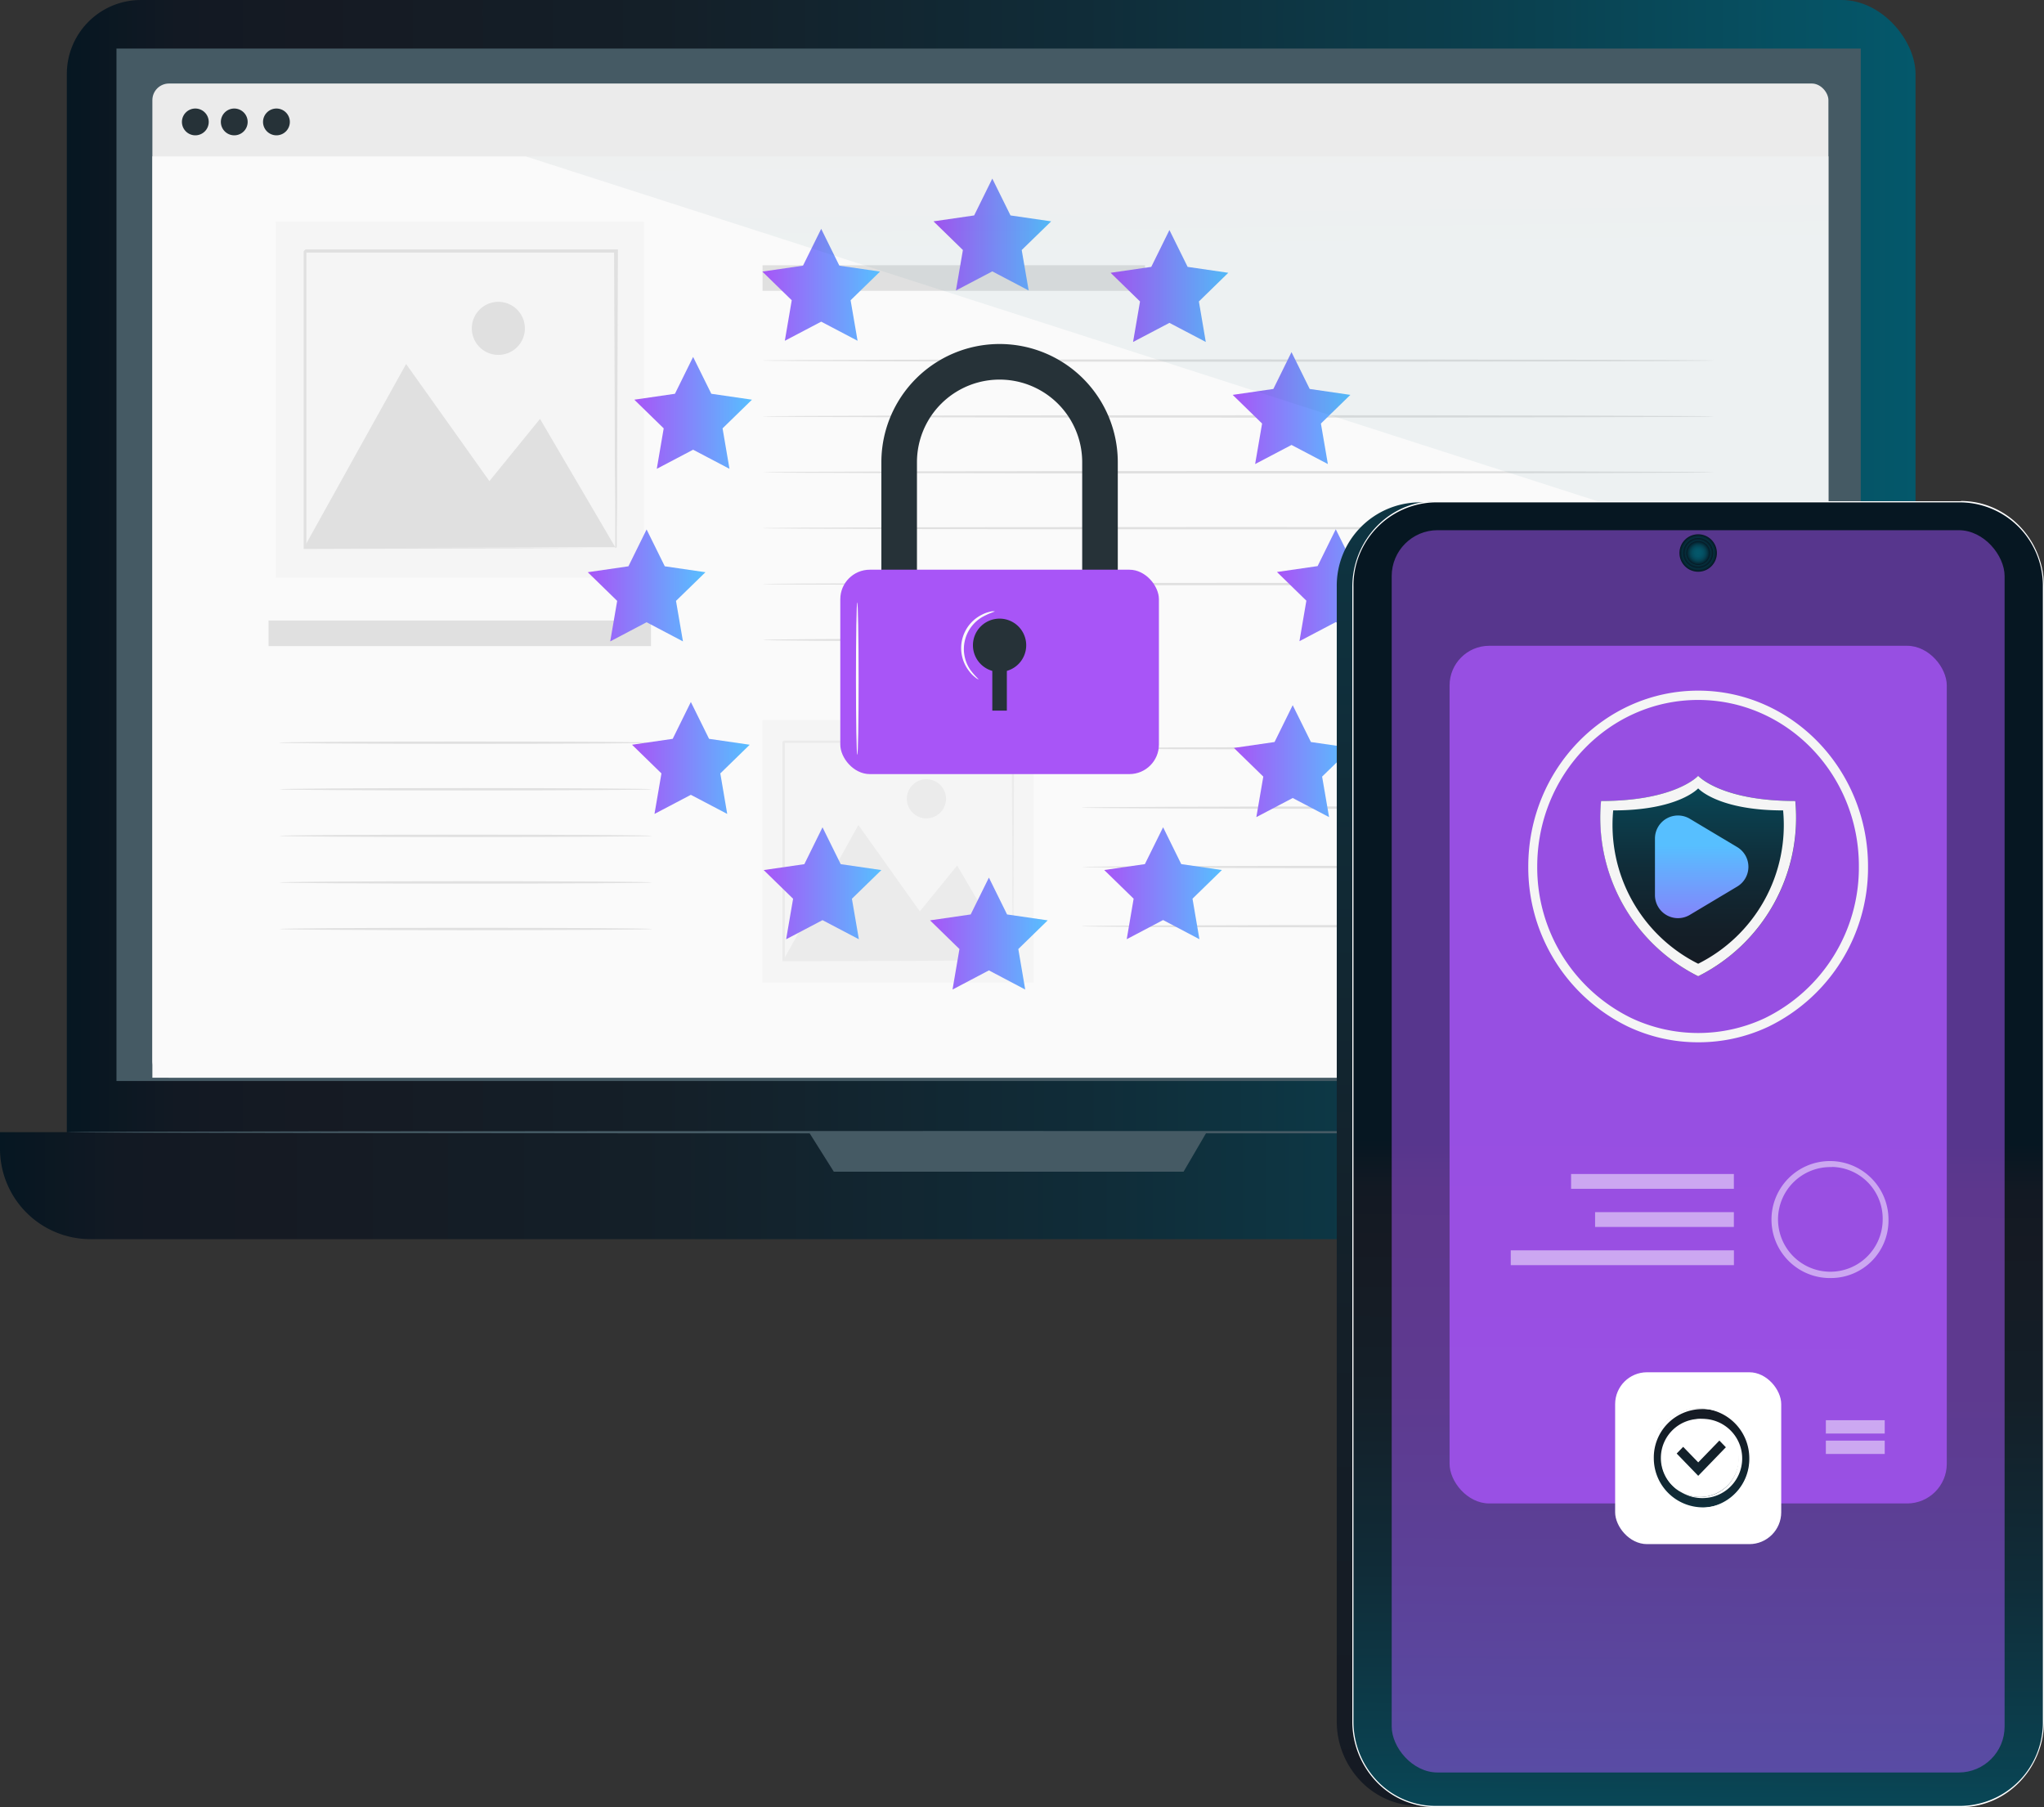 <svg xmlns="http://www.w3.org/2000/svg" xmlns:xlink="http://www.w3.org/1999/xlink" viewBox="0 0 390.63 345.33"><rect x="0" y="0" width="390.63" height="345.33" fill="#333333" stroke="none"/><defs><style>.cls-1{isolation:isolate;}.cls-2{fill:url(#linear-gradient);}.cls-3{fill:url(#linear-gradient-2);}.cls-4{fill:#455a64;}.cls-5{fill:#ebebeb;}.cls-6{fill:#fafafa;}.cls-7{fill:#263238;}.cls-8{fill:#e0e0e0;}.cls-29,.cls-9{fill:#f5f5f5;}.cls-10{fill:#a855f7;}.cls-11{fill:url(#linear-gradient-3);}.cls-12{fill:url(#linear-gradient-4);}.cls-13{fill:url(#linear-gradient-5);}.cls-14{fill:url(#linear-gradient-6);}.cls-15{fill:url(#linear-gradient-7);}.cls-16{fill:url(#linear-gradient-8);}.cls-17{fill:url(#linear-gradient-9);}.cls-18{fill:url(#linear-gradient-10);}.cls-19{fill:url(#linear-gradient-11);}.cls-20{fill:url(#linear-gradient-12);}.cls-21{fill:url(#linear-gradient-13);}.cls-22{fill:url(#linear-gradient-14);}.cls-23{opacity:0.05;fill:url(#linear-gradient-15);}.cls-24{fill:url(#linear-gradient-16);}.cls-25{fill:url(#linear-gradient-17);}.cls-26,.cls-32{fill:#fff;}.cls-27,.cls-32{opacity:0.5;}.cls-28{mix-blend-mode:screen;opacity:0.8;}.cls-29,.cls-32{mix-blend-mode:hard-light;}.cls-30{fill:url(#linear-gradient-18);}.cls-31{fill:url(#linear-gradient-19);}.cls-33{fill:url(#linear-gradient-20);}.cls-34{fill:url(#linear-gradient-21);}.cls-35{fill:url(#radial-gradient);}.cls-36{fill:url(#radial-gradient-2);}.cls-37{fill:url(#radial-gradient-3);}</style><linearGradient id="linear-gradient" x1="12.77" y1="116.82" x2="366.08" y2="116.82" gradientUnits="userSpaceOnUse"><stop offset="0" stop-color="#061722"/><stop offset="0.01" stop-color="#081722"/><stop offset="0.06" stop-color="#121923"/><stop offset="0.13" stop-color="#151a23"/><stop offset="0.32" stop-color="#141f28"/><stop offset="0.55" stop-color="#102c38"/><stop offset="0.8" stop-color="#0a4251"/><stop offset="1" stop-color="#04586b"/></linearGradient><linearGradient id="linear-gradient-2" x1="0" y1="226.58" x2="380.78" y2="226.58" xlink:href="#linear-gradient"/><linearGradient id="linear-gradient-3" x1="121.22" y1="78.9" x2="143.71" y2="78.9" gradientUnits="userSpaceOnUse"><stop offset="0" stop-color="#a855f7"/><stop offset="1" stop-color="#57bfff"/></linearGradient><linearGradient id="linear-gradient-4" x1="145.69" y1="54.43" x2="168.18" y2="54.43" xlink:href="#linear-gradient-3"/><linearGradient id="linear-gradient-5" x1="178.4" y1="44.82" x2="200.89" y2="44.82" xlink:href="#linear-gradient-3"/><linearGradient id="linear-gradient-6" x1="212.25" y1="54.66" x2="234.74" y2="54.66" xlink:href="#linear-gradient-3"/><linearGradient id="linear-gradient-7" x1="235.58" y1="77.98" x2="258.07" y2="77.98" xlink:href="#linear-gradient-3"/><linearGradient id="linear-gradient-8" x1="244.04" y1="111.83" x2="266.53" y2="111.83" xlink:href="#linear-gradient-3"/><linearGradient id="linear-gradient-9" x1="235.81" y1="145.46" x2="258.29" y2="145.46" xlink:href="#linear-gradient-3"/><linearGradient id="linear-gradient-10" x1="211.03" y1="168.78" x2="233.52" y2="168.78" xlink:href="#linear-gradient-3"/><linearGradient id="linear-gradient-11" x1="177.74" y1="178.4" x2="200.23" y2="178.4" xlink:href="#linear-gradient-3"/><linearGradient id="linear-gradient-12" x1="145.95" y1="168.8" x2="168.44" y2="168.8" xlink:href="#linear-gradient-3"/><linearGradient id="linear-gradient-13" x1="120.79" y1="144.85" x2="143.28" y2="144.85" xlink:href="#linear-gradient-3"/><linearGradient id="linear-gradient-14" x1="112.33" y1="111.87" x2="134.82" y2="111.87" xlink:href="#linear-gradient-3"/><linearGradient id="linear-gradient-15" x1="224.29" y1="-25.98" x2="225.26" y2="57.29" xlink:href="#linear-gradient"/><linearGradient id="linear-gradient-16" x1="321.34" y1="404.64" x2="321.34" y2="-68.25" xlink:href="#linear-gradient"/><linearGradient id="linear-gradient-17" x1="324.55" y1="218.12" x2="323.7" y2="368.68" xlink:href="#linear-gradient"/><linearGradient id="linear-gradient-18" x1="325.13" y1="262.93" x2="325.13" y2="306.07" xlink:href="#linear-gradient"/><linearGradient id="linear-gradient-19" x1="325.13" y1="263.11" x2="325.13" y2="305.75" xlink:href="#linear-gradient"/><linearGradient id="linear-gradient-20" x1="324.54" y1="194.45" x2="324.54" y2="142.57" xlink:href="#linear-gradient"/><linearGradient id="linear-gradient-21" x1="325.19" y1="186.88" x2="325.19" y2="161.58" xlink:href="#linear-gradient-3"/><radialGradient id="radial-gradient" cx="324.54" cy="105.68" r="3.58" gradientUnits="userSpaceOnUse"><stop offset="0" stop-color="#04586b"/><stop offset="0.28" stop-color="#045568"/><stop offset="0.5" stop-color="#044c5e"/><stop offset="0.69" stop-color="#053e4e"/><stop offset="0.88" stop-color="#052936"/><stop offset="1" stop-color="#061722"/></radialGradient><radialGradient id="radial-gradient-2" cx="324.54" cy="105.68" r="2.87" xlink:href="#radial-gradient"/><radialGradient id="radial-gradient-3" cx="324.54" cy="105.68" r="2.29" xlink:href="#radial-gradient"/></defs><g class="cls-1"><g id="Layer_1" data-name="Layer 1"><rect class="cls-2" x="12.77" width="353.31" height="233.64" rx="14.15"/><path class="cls-3" d="M0,216.36H380.78a0,0,0,0,1,0,0v3.16A17.28,17.28,0,0,1,363.5,236.8H17.28A17.28,17.28,0,0,1,0,219.52v-3.16a0,0,0,0,1,0,0Z"/><rect class="cls-4" x="22.26" y="9.28" width="333.35" height="197.3"/><polygon class="cls-4" points="154.6 216.36 159.35 223.91 226.19 223.91 230.6 216.36 154.6 216.36"/><rect class="cls-5" x="29.12" y="15.96" width="320.31" height="189.99" rx="3.18"/><rect class="cls-6" x="29.12" y="29.88" width="320.31" height="176.07"/><path class="cls-7" d="M55.39,23.3a2.56,2.56,0,1,1-2.55-2.56A2.56,2.56,0,0,1,55.39,23.3Z"/><path class="cls-7" d="M39.89,23.3a2.56,2.56,0,1,1-2.56-2.56A2.56,2.56,0,0,1,39.89,23.3Z"/><path class="cls-7" d="M47.33,23.3a2.56,2.56,0,1,1-2.56-2.56A2.56,2.56,0,0,1,47.33,23.3Z"/><path class="cls-4" d="M363.05,216.36c0,.13-78.42.23-175.13.23s-175.15-.1-175.15-.23,78.41-.23,175.15-.23S363.05,216.23,363.05,216.36Z"/><rect class="cls-8" x="51.32" y="118.58" width="73.09" height="4.89"/><rect class="cls-8" x="145.73" y="50.69" width="73.09" height="4.89"/><path class="cls-8" d="M327.53,68.9c0,.13-40.7.23-90.89.23s-90.91-.1-90.91-.23,40.69-.22,90.91-.22S327.53,68.78,327.53,68.9Z"/><path class="cls-8" d="M327.53,79.58c0,.13-40.7.23-90.89.23s-90.91-.1-90.91-.23,40.69-.23,90.91-.23S327.53,79.45,327.53,79.58Z"/><path class="cls-8" d="M327.53,90.26c0,.12-40.7.23-90.89.23s-90.91-.11-90.91-.23S186.42,90,236.64,90,327.53,90.13,327.53,90.26Z"/><path class="cls-8" d="M327.53,100.93c0,.13-40.7.23-90.89.23s-90.91-.1-90.91-.23,40.69-.22,90.91-.22S327.53,100.81,327.53,100.93Z"/><path class="cls-8" d="M327.53,111.61c0,.13-40.7.23-90.89.23s-90.91-.1-90.91-.23,40.69-.23,90.91-.23S327.53,111.48,327.53,111.61Z"/><path class="cls-8" d="M216.7,122.29c0,.12-15.89.23-35.48.23s-35.49-.11-35.49-.23,15.89-.23,35.49-.23S216.7,122.16,216.7,122.29Z"/><path class="cls-8" d="M326.2,143c0,.13-26.75.23-59.74.23s-59.75-.1-59.75-.23,26.75-.23,59.75-.23S326.2,142.88,326.2,143Z"/><path class="cls-8" d="M326.2,154.34c0,.13-26.75.23-59.74.23s-59.75-.1-59.75-.23,26.75-.23,59.75-.23S326.2,154.22,326.2,154.34Z"/><path class="cls-8" d="M326.2,165.68c0,.12-26.75.23-59.74.23s-59.75-.11-59.75-.23,26.75-.23,59.75-.23S326.2,165.55,326.2,165.68Z"/><path class="cls-8" d="M326.2,177c0,.13-26.75.23-59.74.23s-59.75-.1-59.75-.23,26.75-.23,59.75-.23S326.2,176.88,326.2,177Z"/><path class="cls-8" d="M124.6,141.92c0,.13-15.95.23-35.61.23s-35.62-.1-35.62-.23,15.94-.22,35.62-.22S124.6,141.8,124.6,141.92Z"/><path class="cls-8" d="M124.6,150.83c0,.12-15.95.22-35.61.22s-35.62-.1-35.62-.22,15.94-.23,35.62-.23S124.6,150.7,124.6,150.83Z"/><path class="cls-8" d="M124.6,159.73c0,.12-15.95.23-35.61.23s-35.62-.11-35.62-.23,15.94-.23,35.62-.23S124.6,159.6,124.6,159.73Z"/><path class="cls-8" d="M124.6,168.63c0,.12-15.95.23-35.61.23s-35.62-.11-35.62-.23,15.94-.23,35.62-.23S124.6,168.5,124.6,168.63Z"/><path class="cls-8" d="M124.6,177.53c0,.12-15.95.23-35.61.23s-35.62-.11-35.62-.23,15.94-.23,35.62-.23S124.6,177.4,124.6,177.53Z"/><rect class="cls-9" x="145.69" y="137.6" width="51.86" height="50.17"/><polygon class="cls-5" points="149.71 183.48 164.05 157.66 175.79 174.16 182.92 165.4 193.53 183.48 149.71 183.48"/><path class="cls-5" d="M180.79,152.64a3.74,3.74,0,1,1-3.74-3.73A3.74,3.74,0,0,1,180.79,152.64Z"/><path class="cls-5" d="M193.53,183.62a.85.85,0,0,1,0-.21c0-.15,0-.34,0-.58,0-.53,0-1.29,0-2.26,0-2,0-4.87-.06-8.52,0-7.33-.06-17.76-.11-30.29l.22.21-43.82,0c-.06.06.47-.46.24-.24h0v22.07c0,7,0,13.67,0,19.78l-.21-.22,31.68.11,8.93.06,2.38,0h0l-2.33,0-8.88.06-31.82.11h-.22v-.22c0-6.11,0-12.75,0-19.78,0-3.52,0-7.13,0-10.81V141.77h0c-.22.22.3-.31.25-.25l43.82,0h.21v.22c-.05,12.58-.09,23.06-.11,30.43,0,3.63,0,6.49-.06,8.47,0,1,0,1.69,0,2.22,0,.23,0,.41,0,.56S193.53,183.62,193.53,183.62Z"/><rect class="cls-9" x="52.7" y="42.35" width="70.34" height="68.05"/><polygon class="cls-8" points="58.15 104.57 77.61 69.56 93.53 91.94 103.2 80.05 117.58 104.57 58.15 104.57"/><path class="cls-8" d="M100.31,62.74a5.07,5.07,0,1,1-5.07-5.06A5.07,5.07,0,0,1,100.31,62.74Z"/><path class="cls-8" d="M117.58,104.76s0-.1,0-.28,0-.46,0-.79c0-.72,0-1.75,0-3.06,0-2.7,0-6.6-.08-11.56,0-9.94-.08-24.09-.14-41.09l.28.29-59.42,0,.33-.33V63.27c0,5,0,9.9,0,14.66,0,9.53,0,18.54,0,26.83l-.3-.29,43,.15,12.12.07,3.22,0,.83,0h.29a1.1,1.1,0,0,1-.26,0l-.8,0-3.16,0-12,.08-43.16.14h-.29v-.3c0-8.29,0-17.3,0-26.83,0-4.76,0-9.66,0-14.66V48l.34-.34,59.42,0h.29V48c-.06,17.07-.11,31.29-.15,41.27,0,4.93,0,8.81-.07,11.5q0,1.94,0,3c0,.32,0,.57,0,.77A1,1,0,0,1,117.58,104.76Z"/><path class="cls-7" d="M213.62,125.33h-6.8v-37a15.79,15.79,0,0,0-31.58,0v37h-6.8v-37a22.59,22.59,0,0,1,45.18,0Z"/><rect class="cls-10" x="160.59" y="108.87" width="60.89" height="39.06" rx="5.64"/><path class="cls-7" d="M196.12,123.31a5.09,5.09,0,1,1-5.09-5.09A5.09,5.09,0,0,1,196.12,123.31Z"/><rect class="cls-7" x="189.64" y="125.33" width="2.78" height="10.47"/><path class="cls-6" d="M163.83,144.23c-.14,0-.25-6.52-.25-14.55s.11-14.55.25-14.55.26,6.51.26,14.55S164,144.23,163.83,144.23Z"/><path class="cls-6" d="M187.05,129.84a1.64,1.64,0,0,1-.6-.34,6.17,6.17,0,0,1-1.31-1.34,7.12,7.12,0,0,1,2.53-10.7,6.29,6.29,0,0,1,1.77-.61,1.53,1.53,0,0,1,.69,0,15.5,15.5,0,0,0-2.29,1A7.07,7.07,0,0,0,185.43,128,16.11,16.11,0,0,0,187.05,129.84Z"/><polygon class="cls-11" points="132.46 68.21 135.94 75.25 143.71 76.38 138.09 81.86 139.41 89.59 132.46 85.94 125.52 89.59 126.84 81.86 121.22 76.38 128.99 75.25 132.46 68.21"/><polygon class="cls-12" points="156.94 43.73 160.41 50.77 168.18 51.9 162.56 57.38 163.89 65.12 156.94 61.47 149.99 65.12 151.31 57.38 145.69 51.9 153.46 50.77 156.94 43.73"/><polygon class="cls-13" points="189.64 34.13 193.12 41.17 200.89 42.3 195.26 47.78 196.59 55.51 189.64 51.86 182.69 55.51 184.02 47.78 178.4 42.3 186.17 41.17 189.64 34.13"/><polygon class="cls-14" points="223.49 43.96 226.97 51 234.74 52.13 229.12 57.61 230.44 65.35 223.49 61.7 216.54 65.35 217.87 57.61 212.25 52.13 220.02 51 223.49 43.96"/><polygon class="cls-15" points="246.82 67.29 250.3 74.33 258.07 75.46 252.44 80.94 253.77 88.68 246.82 85.03 239.87 88.68 241.2 80.94 235.58 75.46 243.35 74.33 246.82 67.29"/><polygon class="cls-16" points="255.28 101.14 258.76 108.18 266.53 109.31 260.91 114.79 262.23 122.53 255.28 118.88 248.34 122.53 249.66 114.79 244.04 109.31 251.81 108.18 255.28 101.14"/><polygon class="cls-17" points="247.05 134.76 250.53 141.8 258.3 142.93 252.67 148.41 254 156.15 247.05 152.5 240.1 156.15 241.43 148.41 235.81 142.93 243.58 141.8 247.05 134.76"/><polygon class="cls-18" points="222.28 158.09 225.75 165.13 233.52 166.26 227.9 171.74 229.22 179.48 222.28 175.82 215.33 179.48 216.65 171.74 211.03 166.26 218.8 165.13 222.28 158.09"/><polygon class="cls-19" points="188.99 167.71 192.46 174.75 200.23 175.88 194.61 181.36 195.93 189.1 188.99 185.44 182.04 189.1 183.36 181.36 177.74 175.88 185.51 174.75 188.99 167.71"/><polygon class="cls-20" points="157.19 158.1 160.67 165.14 168.44 166.27 162.81 171.75 164.14 179.49 157.19 175.84 150.24 179.49 151.57 171.75 145.95 166.27 153.72 165.14 157.19 158.1"/><polygon class="cls-21" points="132.03 134.15 135.51 141.19 143.28 142.32 137.66 147.8 138.98 155.54 132.03 151.89 125.08 155.54 126.41 147.8 120.79 142.32 128.56 141.19 132.03 134.15"/><polygon class="cls-22" points="123.57 101.18 127.05 108.22 134.82 109.35 129.19 114.83 130.52 122.57 123.57 118.91 116.62 122.57 117.95 114.83 112.33 109.35 120.1 108.22 123.57 101.18"/><polygon class="cls-23" points="100.45 29.88 349.43 29.88 349.43 109.98 100.45 29.88"/><path class="cls-24" d="M387.22,112.15V328.93a15.92,15.92,0,0,1-15.65,16.18H271.12a15.38,15.38,0,0,1-11.55-5.26,16.43,16.43,0,0,1-4.1-10.92V112.15A15.93,15.93,0,0,1,271.12,96H371.57A15.92,15.92,0,0,1,387.22,112.15Z"/><path class="cls-25" d="M274.31,345.22a15.56,15.56,0,0,1-11.63-5.3,16.59,16.59,0,0,1-4.13-11V112.15c0-9,7.07-16.3,15.76-16.3H374.76c8.69,0,15.76,7.31,15.76,16.3V328.93c0,9-7.07,16.29-15.76,16.29Z"/><path class="cls-26" d="M374.76,96a15.92,15.92,0,0,1,15.65,16.19V328.93a15.92,15.92,0,0,1-15.65,16.18H274.31a15.4,15.4,0,0,1-11.55-5.26,16.43,16.43,0,0,1-4.1-10.92V112.15A15.93,15.93,0,0,1,274.31,96H374.76m0-.22H274.31c-8.75,0-15.87,7.36-15.87,16.41V328.93A16.67,16.67,0,0,0,262.6,340a15.63,15.63,0,0,0,11.71,5.34H374.76c8.75,0,15.87-7.36,15.87-16.4V112.15c0-9.05-7.12-16.41-15.87-16.41Z"/><g class="cls-27"><rect class="cls-10" x="265.97" y="101.32" width="117.13" height="237.4" rx="8.77"/></g><g class="cls-28"><rect class="cls-10" x="277.03" y="123.41" width="95.02" height="163.9" rx="7.58"/></g><path class="cls-29" d="M324.54,199.18a31.24,31.24,0,0,1-13.42-3,33.77,33.77,0,0,1-19.05-30.6c0-18.52,14.56-33.6,32.47-33.6S357,147.06,357,165.58A33.77,33.77,0,0,1,338,196.18,31.24,31.24,0,0,1,324.54,199.18Zm0-65.42c-17,0-30.76,14.27-30.76,31.82a32,32,0,0,0,18.05,29,30,30,0,0,0,25.42,0,32,32,0,0,0,18-29C355.29,148,341.5,133.76,324.54,133.76Z"/><rect class="cls-26" x="308.67" y="262.24" width="31.74" height="32.84" rx="6.09"/><path class="cls-30" d="M325.13,288.16a9.5,9.5,0,1,1,9.18-9.5A9.35,9.35,0,0,1,325.13,288.16Zm0-17a7.46,7.46,0,1,0,7.2,7.46A7.35,7.35,0,0,0,325.13,271.2Z"/><path class="cls-26" d="M325.13,269.28a9.39,9.39,0,1,1-9.07,9.38,9.24,9.24,0,0,1,9.07-9.38m0,17a7.57,7.57,0,1,0-7.32-7.57,7.45,7.45,0,0,0,7.32,7.57m0-17.17a9.61,9.61,0,1,0,9.29,9.6,9.45,9.45,0,0,0-9.29-9.6Zm0,16.95a7.35,7.35,0,1,1,7.09-7.35,7.24,7.24,0,0,1-7.09,7.35Z"/><polygon class="cls-31" points="324.55 282.03 320.43 277.77 321.67 276.49 324.55 279.46 328.59 275.29 329.83 276.57 324.55 282.03"/><rect class="cls-32" x="348.94" y="271.4" width="11.25" height="2.55"/><rect class="cls-32" x="348.94" y="275.3" width="11.25" height="2.55"/><path class="cls-32" d="M350.11,244.23a11.18,11.18,0,1,1,10.8-11.17A11,11,0,0,1,350.11,244.23Zm0-21.2a10,10,0,1,0,9.69,10A9.88,9.88,0,0,0,350.11,223Z"/><rect class="cls-32" x="300.25" y="224.35" width="31.11" height="2.83"/><rect class="cls-32" x="304.84" y="231.64" width="26.52" height="2.83"/><rect class="cls-32" x="288.72" y="238.94" width="42.65" height="2.83"/><path class="cls-33" d="M324.54,186.56A33.88,33.88,0,0,1,306,153.07c14.26,0,18.56-4.81,18.56-4.81s4.29,4.81,18.56,4.81A33.88,33.88,0,0,1,324.54,186.56Z"/><path class="cls-29" d="M343.1,153.07c-14.27,0-18.56-4.81-18.56-4.81s-4.3,4.81-18.56,4.81a33.88,33.88,0,0,0,18.56,33.49A33.88,33.88,0,0,0,343.1,153.07Zm-18.56,31.1a29.65,29.65,0,0,1-16.24-29.3c12.48,0,16.24-4.21,16.24-4.21s3.76,4.21,16.23,4.21A29.63,29.63,0,0,1,324.54,184.17Z"/><path class="cls-34" d="M332,161.88l-9.07-5.42a4.4,4.4,0,0,0-6.65,3.77v10.84a4.4,4.4,0,0,0,6.65,3.77l9.07-5.42A4.39,4.39,0,0,0,332,161.88Z"/><circle class="cls-35" cx="324.54" cy="105.68" r="3.58"/><circle class="cls-36" cx="324.54" cy="105.68" r="2.87"/><circle class="cls-37" cx="324.54" cy="105.68" r="2.29"/></g></g></svg>